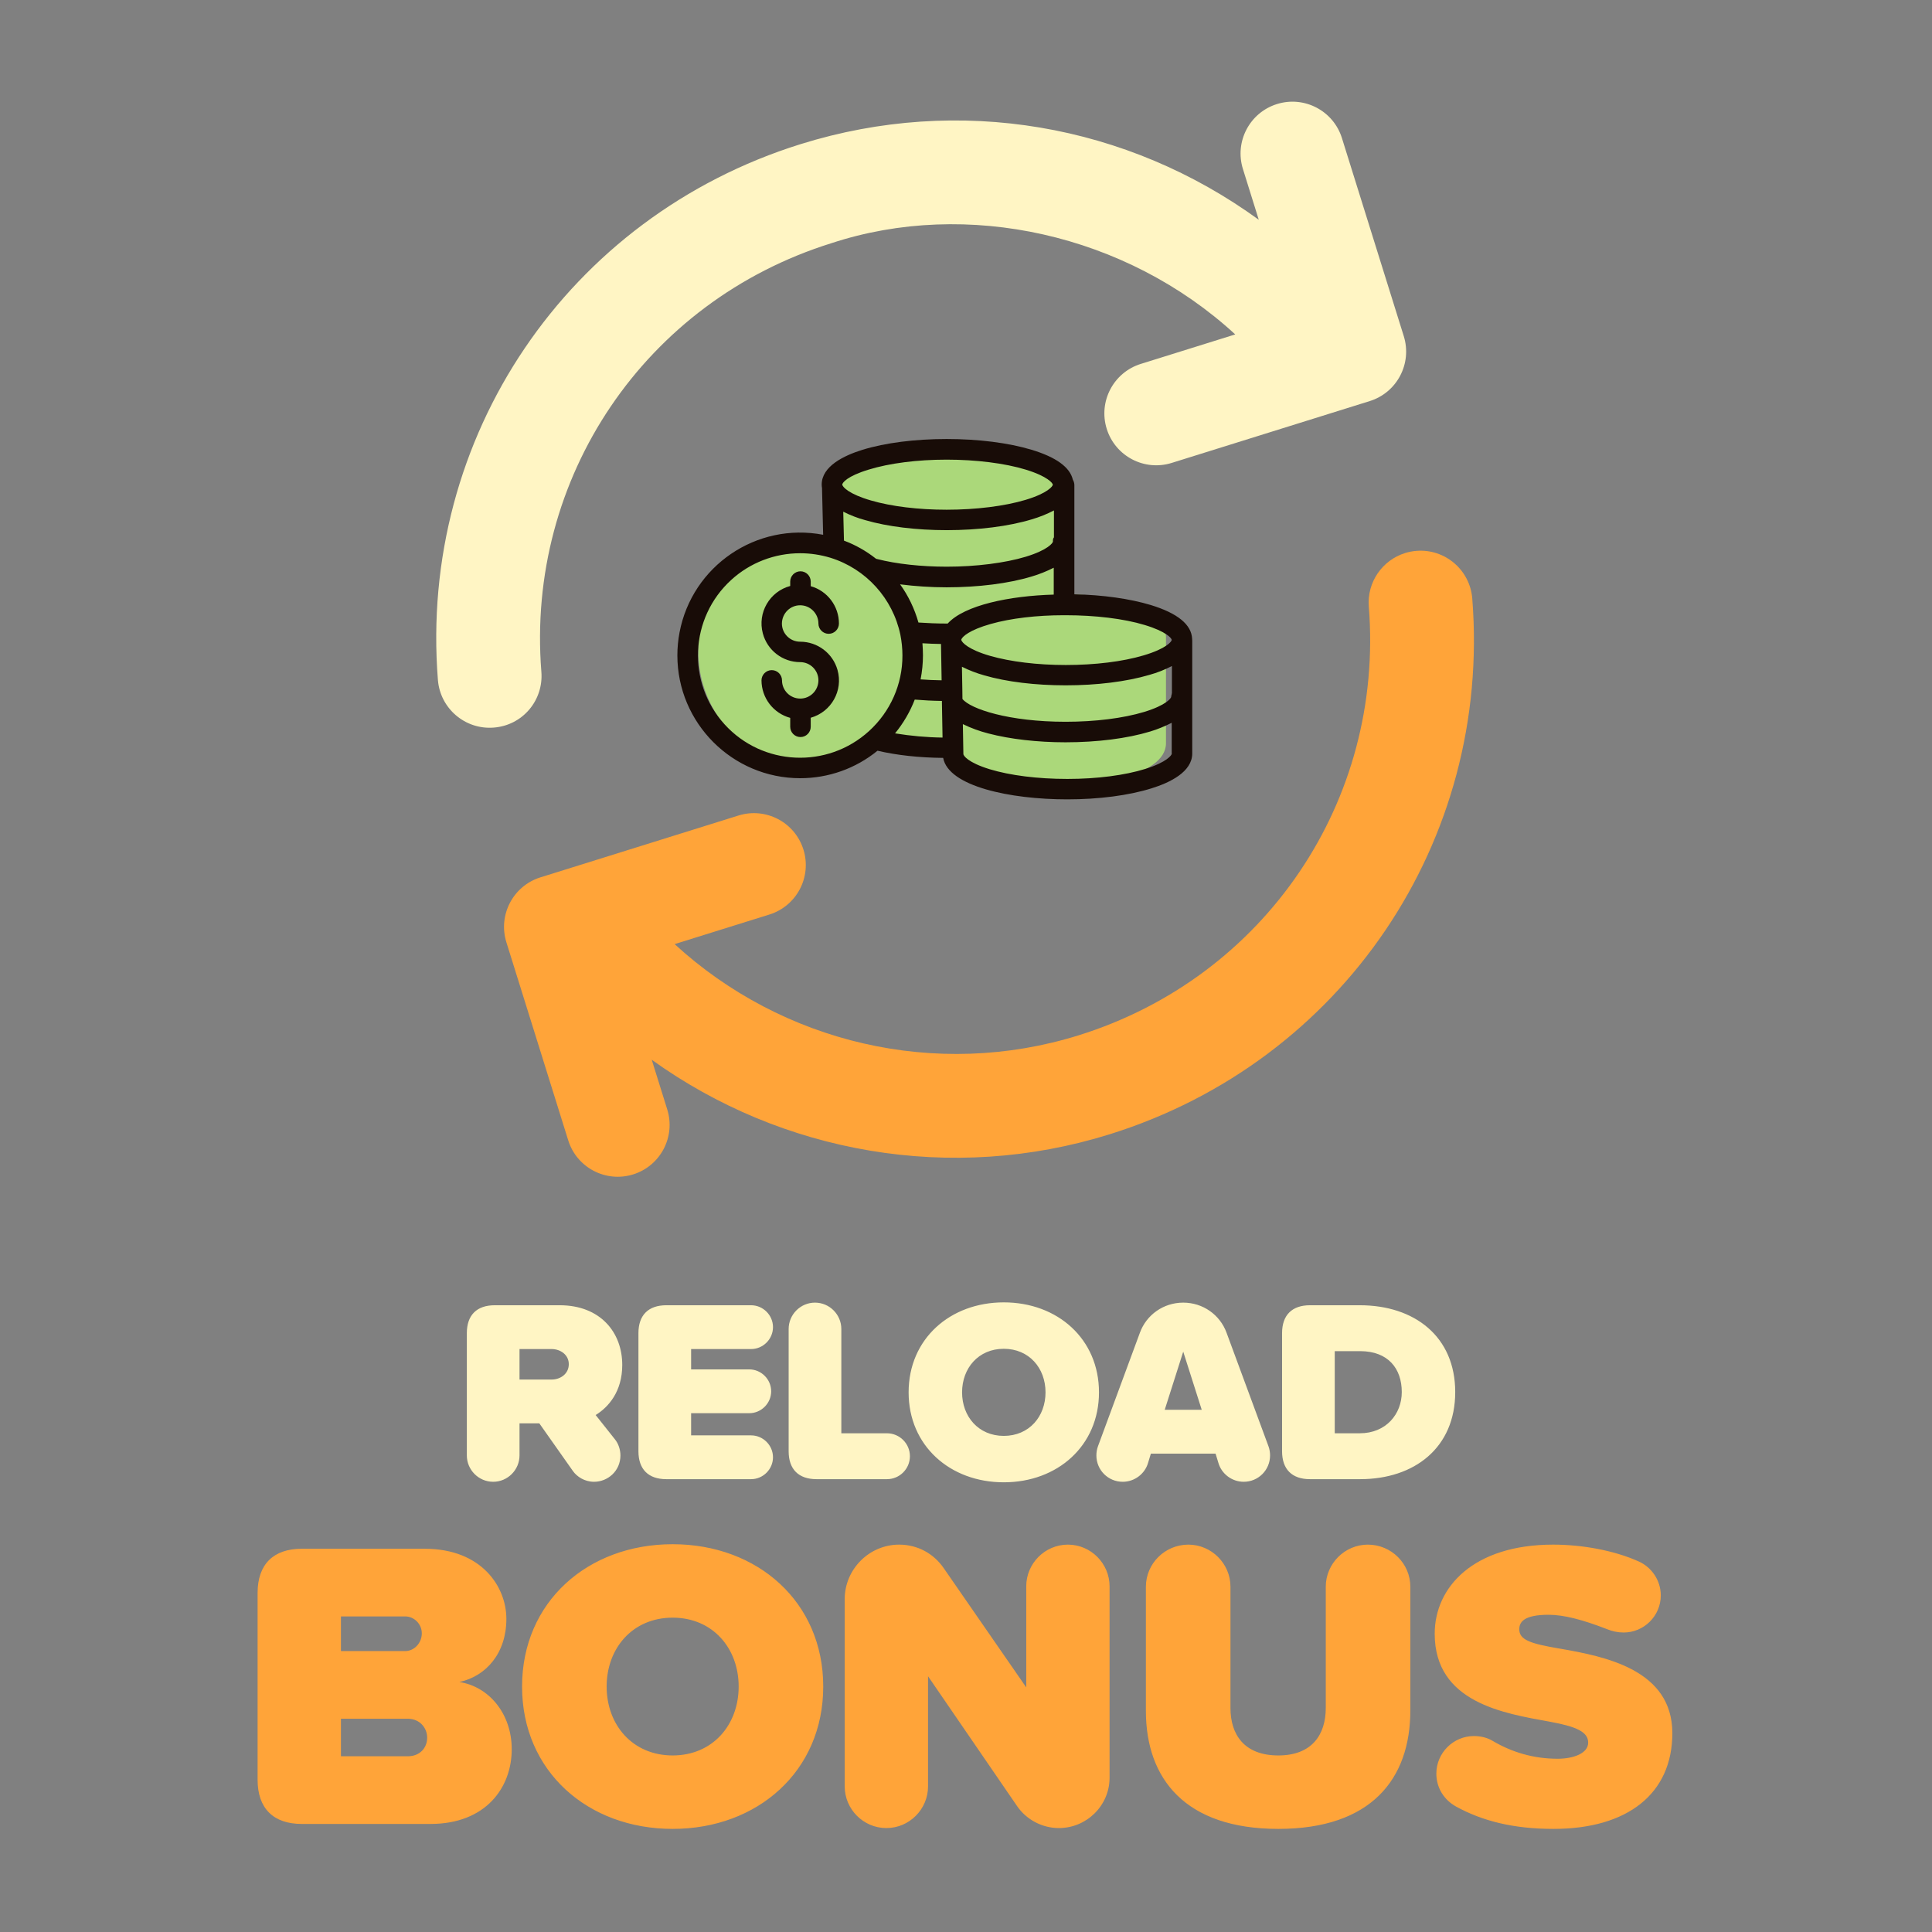 <svg xmlns="http://www.w3.org/2000/svg" width="285" height="285" viewBox="0 0 285 285" fill="none"><rect x="0" y="0" width="285" height="285" fill="#808080" stroke="none"/><path fill-rule="evenodd" clip-rule="evenodd" d="M239.515 240.821C238.663 240.821 237.81 240.638 237.08 240.334C233.489 238.934 230.69 238.204 228.438 238.204C224.786 238.204 224.116 239.299 224.116 240.334C224.116 241.916 225.76 242.464 230.081 243.194C236.776 244.351 246.696 246.298 246.696 255.671C246.696 264.617 240.062 269.79 229.168 269.79C223.264 269.79 218.701 268.634 214.806 266.503C213.041 265.53 211.884 263.765 211.884 261.634C211.884 258.591 214.38 256.096 217.423 256.096C218.457 256.096 219.431 256.339 220.221 256.826C223.022 258.47 226.186 259.443 229.777 259.443C232.089 259.443 234.28 258.652 234.28 257.07C234.28 255.487 232.576 254.696 228.559 253.966C221.866 252.75 211.641 251.167 211.641 241.003C211.641 234.126 217.362 227.857 229.107 227.857C233.428 227.857 238.115 228.709 241.766 230.352C243.653 231.204 244.992 233.152 244.992 235.343C244.992 238.386 242.497 240.821 239.515 240.821ZM188.573 269.79C174.88 269.79 169.037 262.426 169.037 252.384V234.065C169.037 230.657 171.837 227.857 175.305 227.857C178.713 227.857 181.513 230.657 181.513 234.065V251.957C181.513 255.852 183.521 258.956 188.573 258.956C193.563 258.956 195.572 255.852 195.572 251.957V234.065C195.572 230.657 198.372 227.857 201.78 227.857C205.248 227.857 208.047 230.657 208.047 234.065V252.324C208.047 262.426 202.267 269.79 188.573 269.79ZM156.194 269.668C153.698 269.668 151.386 268.39 150.047 266.443L136.9 247.272V263.521C136.9 266.869 134.163 269.668 130.754 269.668C127.346 269.668 124.607 266.869 124.607 263.521V235.891C124.607 231.509 128.198 227.857 132.64 227.857C135.379 227.857 137.752 229.196 139.213 231.326L151.386 248.915V234.004C151.386 230.657 154.124 227.857 157.532 227.857C160.94 227.857 163.679 230.657 163.679 234.004V262.243C163.679 266.321 160.331 269.668 156.194 269.668ZM99.227 269.79C86.69 269.79 77.013 261.269 77.013 248.794C77.013 236.317 86.69 227.796 99.227 227.796C111.763 227.796 121.44 236.317 121.44 248.794C121.44 261.269 111.763 269.79 99.227 269.79ZM99.227 238.63C93.323 238.63 89.489 243.133 89.489 248.794C89.489 254.454 93.323 258.956 99.227 258.956C105.13 258.956 108.965 254.454 108.965 248.794C108.965 243.133 105.13 238.63 99.227 238.63ZM75.489 258.044C75.489 263.704 71.656 269.06 63.5 269.06H44.512C40.313 269.06 38 266.747 38 262.547V234.978C38 230.778 40.313 228.466 44.512 228.466H62.648C71.047 228.466 74.698 234.065 74.698 238.812C74.698 243.864 71.715 247.272 67.761 248.124C72.143 248.794 75.489 252.811 75.489 258.044ZM59.788 238.447H50.293V243.559H59.788C61.066 243.559 62.222 242.403 62.222 240.942C62.222 239.543 61.066 238.447 59.788 238.447ZM60.153 253.541H50.293V259.078H60.153C61.918 259.078 63.013 257.861 63.013 256.339C63.013 254.879 61.918 253.541 60.153 253.541Z" fill="#FFA439"></path><path fill-rule="evenodd" clip-rule="evenodd" d="M188.374 15.35C184.338 16.61 182.092 20.9 183.352 24.933L185.689 32.42C166.333 18.345 141.544 13.943 118.088 21.267C83.749 31.988 61.752 64.493 64.599 100.309C64.936 104.521 68.626 107.665 72.835 107.33C77.093 107.007 80.197 103.309 79.86 99.098C77.576 70.452 95.177 44.449 122.649 35.873C142.648 29.292 166.137 34.536 182.218 49.332L168.284 53.683C164.248 54.943 162.002 59.233 163.261 63.266C164.52 67.298 168.808 69.549 172.844 68.288L202.055 59.167C206.091 57.907 208.337 53.617 207.078 49.584L197.957 20.373C196.698 16.34 192.41 14.09 188.374 15.35Z" fill="#FFF5C4"></path><path fill-rule="evenodd" clip-rule="evenodd" d="M93.405 173.241C97.441 171.98 99.687 167.69 98.428 163.658L96.141 156.329C115.334 170.135 140.334 174.618 163.692 167.324C198.032 156.602 220.028 124.097 217.181 88.281C216.844 84.07 213.154 80.925 208.946 81.261C208.358 81.307 207.798 81.419 207.264 81.586C203.933 82.626 201.633 85.865 201.921 89.493C204.204 118.139 186.602 144.141 159.132 152.719C138.065 159.296 115.384 153.83 99.517 139.273L113.496 134.908C117.533 133.648 119.778 129.358 118.519 125.325C117.26 121.293 112.972 119.042 108.936 120.302L79.724 129.423C75.688 130.683 73.442 134.974 74.701 139.006L83.822 168.218C85.081 172.25 89.369 174.501 93.405 173.241Z" fill="#FFA439"></path><path fill-rule="evenodd" clip-rule="evenodd" d="M171.986 93.727C171.904 91.747 170.034 90.166 166.419 89.027C163.614 88.158 160.053 87.632 156.204 87.547V72.352C156.19 72.095 156.121 71.854 155.997 71.639C155.612 69.916 153.756 68.521 150.471 67.495C147.378 66.528 143.336 66 139.088 66C134.853 66 130.853 66.528 127.815 67.495C125.327 68.293 122.343 69.774 122.343 72.323C122.343 72.48 122.357 72.636 122.384 72.793L122.536 79.287C113.599 77.521 104.98 83.602 103.288 92.844C103.096 93.898 103 94.952 103 96.019C103 105.418 110.382 113.066 119.456 113.066C123.236 113.066 126.893 111.728 129.822 109.249C132.392 109.876 135.417 110.218 138.62 110.246C139.321 114.191 147.57 116 155.256 116C159.49 116 163.49 115.459 166.528 114.476C169.017 113.679 172 112.183 172 109.634V93.998C172 93.912 172 93.812 171.986 93.727Z" fill="#ABD87A"></path><path fill-rule="evenodd" clip-rule="evenodd" d="M169.85 116.297C166.506 117.342 162.102 117.918 157.442 117.918C148.982 117.918 139.903 115.994 139.131 111.8C135.605 111.771 132.276 111.407 129.446 110.741C126.223 113.376 122.198 114.798 118.036 114.798C108.049 114.798 99.923 106.668 99.923 96.675C99.923 95.54 100.03 94.42 100.241 93.299C102.102 83.474 111.59 77.01 121.427 78.887L121.26 71.983C121.23 71.816 121.214 71.65 121.214 71.483C121.214 68.773 124.499 67.199 127.237 66.35C130.581 65.322 134.985 64.761 139.646 64.761C144.322 64.761 148.771 65.322 152.176 66.35C155.792 67.441 157.835 68.924 158.258 70.756C158.394 70.984 158.471 71.241 158.486 71.514V87.668C162.723 87.758 166.642 88.318 169.729 89.242C173.709 90.453 175.766 92.133 175.857 94.239C175.873 94.329 175.873 94.436 175.873 94.526V111.15C175.873 113.86 172.59 115.45 169.85 116.297ZM142.113 111.211C142.113 111.225 142.113 111.225 142.113 111.241C142.113 111.467 142.778 112.482 145.971 113.466C148.998 114.39 153.084 114.904 157.456 114.904C161.815 114.904 165.915 114.374 168.972 113.421C172.165 112.421 172.862 111.377 172.862 111.164H172.846V106.622C171.833 107.138 170.773 107.577 169.668 107.91C166.279 108.939 161.846 109.5 157.169 109.5C153.023 109.5 148.982 109.031 145.804 108.198C144.503 107.865 143.248 107.41 142.037 106.819L142.113 111.211ZM139.646 91.983C139.692 91.983 139.751 91.983 139.797 91.983C142.279 89.257 148.952 87.894 155.444 87.713V83.746C154.4 84.276 153.311 84.715 152.176 85.048C148.771 86.078 144.306 86.638 139.631 86.638C137.331 86.638 135.046 86.486 132.776 86.199C134.002 87.894 134.91 89.803 135.485 91.832C136.786 91.922 138.193 91.983 139.646 91.983ZM135.802 100.219C136.801 100.295 137.845 100.34 138.904 100.355L138.813 94.995C137.875 94.98 136.953 94.95 136.074 94.89C136.12 95.495 136.15 96.086 136.15 96.675C136.15 97.857 136.029 99.053 135.802 100.219ZM139.04 108.803L138.949 103.671V103.398C137.558 103.382 136.226 103.307 134.94 103.201C134.244 105.003 133.26 106.683 132.034 108.182C134.35 108.56 136.695 108.773 139.04 108.803ZM122.501 82.278C121.049 81.839 119.55 81.611 118.036 81.611C114.283 81.611 110.652 83.004 107.883 85.533C101.724 91.135 101.285 100.688 106.884 106.85C112.484 113.012 122.032 113.451 128.191 107.849C131.338 104.987 133.139 100.945 133.123 96.691C133.123 95.677 133.018 94.647 132.821 93.648C131.701 88.273 127.752 83.913 122.501 82.278ZM151.297 69.273C148.226 68.334 143.973 67.804 139.646 67.804C135.288 67.804 131.202 68.334 128.146 69.273C124.952 70.242 124.256 71.211 124.241 71.499C124.241 71.499 124.256 71.499 124.256 71.528C124.332 71.861 125.24 72.891 128.493 73.831C131.505 74.708 135.469 75.192 139.646 75.192C143.973 75.192 148.211 74.662 151.283 73.739C154.566 72.755 155.308 71.71 155.308 71.499C155.308 71.302 154.581 70.272 151.297 69.273ZM155.474 75.298C154.43 75.844 153.326 76.283 152.191 76.616C148.785 77.646 144.322 78.206 139.661 78.206C135.197 78.206 130.944 77.691 127.661 76.736C126.526 76.434 125.437 76.01 124.392 75.48L124.499 79.75C126.209 80.386 127.797 81.294 129.235 82.429C129.281 82.444 129.31 82.444 129.356 82.46C132.262 83.202 135.923 83.595 139.661 83.595C143.989 83.595 148.241 83.051 151.313 82.127C154.597 81.127 155.323 80.083 155.323 79.886C155.323 79.674 155.308 79.476 155.474 79.265V75.298ZM172.846 94.39C172.831 94.162 172.074 93.163 168.851 92.194C165.765 91.256 161.527 90.756 157.2 90.756H156.942C152.917 90.756 149.088 91.211 146.153 92.043C143.02 92.921 141.946 93.921 141.81 94.329C141.794 94.359 141.794 94.375 141.794 94.39C141.794 94.39 141.794 94.39 141.825 94.451C141.916 94.768 142.809 95.813 146.062 96.752C149.073 97.615 153.038 98.099 157.214 98.099C161.527 98.099 165.613 97.599 168.715 96.675C172.074 95.677 172.831 94.632 172.846 94.404V94.39ZM172.876 98.251C171.817 98.796 170.712 99.235 169.562 99.553C166.188 100.552 161.799 101.097 157.2 101.097C152.735 101.097 148.483 100.583 145.199 99.628C144.064 99.31 142.96 98.887 141.901 98.357L141.961 101.839L141.976 103.11C143.156 104.579 148.801 106.472 157.184 106.472C161.558 106.472 165.688 105.956 168.791 105.018C172.06 104.018 172.771 102.99 172.771 102.777C172.771 102.611 172.862 102.429 172.862 102.277H172.876V98.251ZM122.243 93.496C121.411 93.496 120.73 92.815 120.73 91.983C120.73 90.499 119.52 89.287 118.036 89.287C116.553 89.287 115.359 90.484 115.343 91.983C115.343 93.466 116.553 94.662 118.036 94.662C120.594 94.662 122.849 96.358 123.545 98.826C124.408 101.869 122.637 105.018 119.595 105.881V107.213C119.595 108.046 118.915 108.727 118.082 108.727C117.25 108.727 116.569 108.046 116.569 107.213V105.897C114.072 105.215 112.346 102.959 112.332 100.37C112.332 99.537 113.012 98.856 113.845 98.856C114.677 98.856 115.359 99.537 115.359 100.37C115.359 101.854 116.569 103.05 118.052 103.05C119.534 103.05 120.73 101.839 120.73 100.355C120.73 98.871 119.52 97.675 118.036 97.675C115.449 97.675 113.195 95.934 112.529 93.437C111.712 90.394 113.528 87.258 116.569 86.441V85.791C116.569 84.958 117.25 84.276 118.082 84.276C118.915 84.276 119.595 84.958 119.595 85.791V86.472C122.062 87.168 123.756 89.424 123.756 91.983C123.756 92.815 123.076 93.496 122.243 93.496Z" fill="#180C07"></path><path fill-rule="evenodd" clip-rule="evenodd" d="M200.627 218.201H193.241C190.587 218.201 189.125 216.739 189.125 214.085V196.658C189.125 194.004 190.587 192.544 193.241 192.544H200.589C208.667 192.544 214.668 197.16 214.668 205.353C214.668 213.546 208.667 218.201 200.627 218.201ZM200.627 199.314H196.895V211.431H200.589C204.475 211.431 206.783 208.584 206.783 205.353C206.783 201.89 204.781 199.314 200.627 199.314ZM183.469 218.586C181.699 218.586 180.199 217.393 179.737 215.816L179.314 214.431H169.773L169.351 215.816C168.889 217.393 167.389 218.586 165.619 218.586C163.465 218.586 161.734 216.855 161.734 214.7C161.734 214.239 161.811 213.777 161.965 213.354L168.159 196.582C169.119 193.966 171.621 192.158 174.545 192.158C177.467 192.158 179.968 193.966 180.929 196.582L187.123 213.354C187.277 213.777 187.354 214.239 187.354 214.7C187.354 216.855 185.623 218.586 183.469 218.586ZM174.545 199.39L171.813 207.968H177.275L174.545 199.39ZM148.075 218.663C140.151 218.663 134.035 213.277 134.035 205.391C134.035 197.506 140.151 192.12 148.075 192.12C156.001 192.12 162.117 197.506 162.117 205.391C162.117 213.277 156.001 218.663 148.075 218.663ZM148.075 198.967C144.345 198.967 141.921 201.814 141.921 205.391C141.921 208.969 144.345 211.815 148.075 211.815C151.807 211.815 154.231 208.969 154.231 205.391C154.231 201.814 151.807 198.967 148.075 198.967ZM130.84 218.201H120.454C117.8 218.201 116.338 216.739 116.338 214.085V196.044C116.338 193.928 118.069 192.158 120.223 192.158C122.378 192.158 124.109 193.928 124.109 196.044V211.431H130.84C132.687 211.431 134.226 212.931 134.226 214.816C134.226 216.701 132.687 218.201 130.84 218.201ZM110.798 211.739C112.566 211.739 114.028 213.2 114.028 214.97C114.028 216.739 112.566 218.201 110.798 218.201H98.294C95.64 218.201 94.179 216.739 94.179 214.085V196.658C94.179 194.004 95.64 192.544 98.294 192.544H110.798C112.566 192.544 114.028 194.004 114.028 195.774C114.028 197.544 112.566 199.006 110.798 199.006H101.95V202.006H110.528C112.298 202.006 113.76 203.468 113.76 205.238C113.76 207.007 112.298 208.469 110.528 208.469H101.95V211.739H110.798ZM90.676 212.277C91.254 212.969 91.523 213.893 91.523 214.7C91.523 217.009 89.638 218.586 87.638 218.586C86.214 218.586 85.098 217.817 84.522 217.009L79.56 209.969H76.636V214.7C76.636 216.816 74.904 218.586 72.75 218.586C70.596 218.586 68.866 216.816 68.866 214.7V196.658C68.866 194.004 70.326 192.544 72.982 192.544H82.56C88.56 192.544 91.792 196.544 91.792 201.352C91.792 205.276 89.754 207.584 87.868 208.738L90.676 212.277ZM81.368 199.006H76.636V203.506H81.368C82.675 203.506 83.906 202.66 83.906 201.236C83.906 199.852 82.675 199.006 81.368 199.006Z" fill="#FFF5C4"></path></svg>